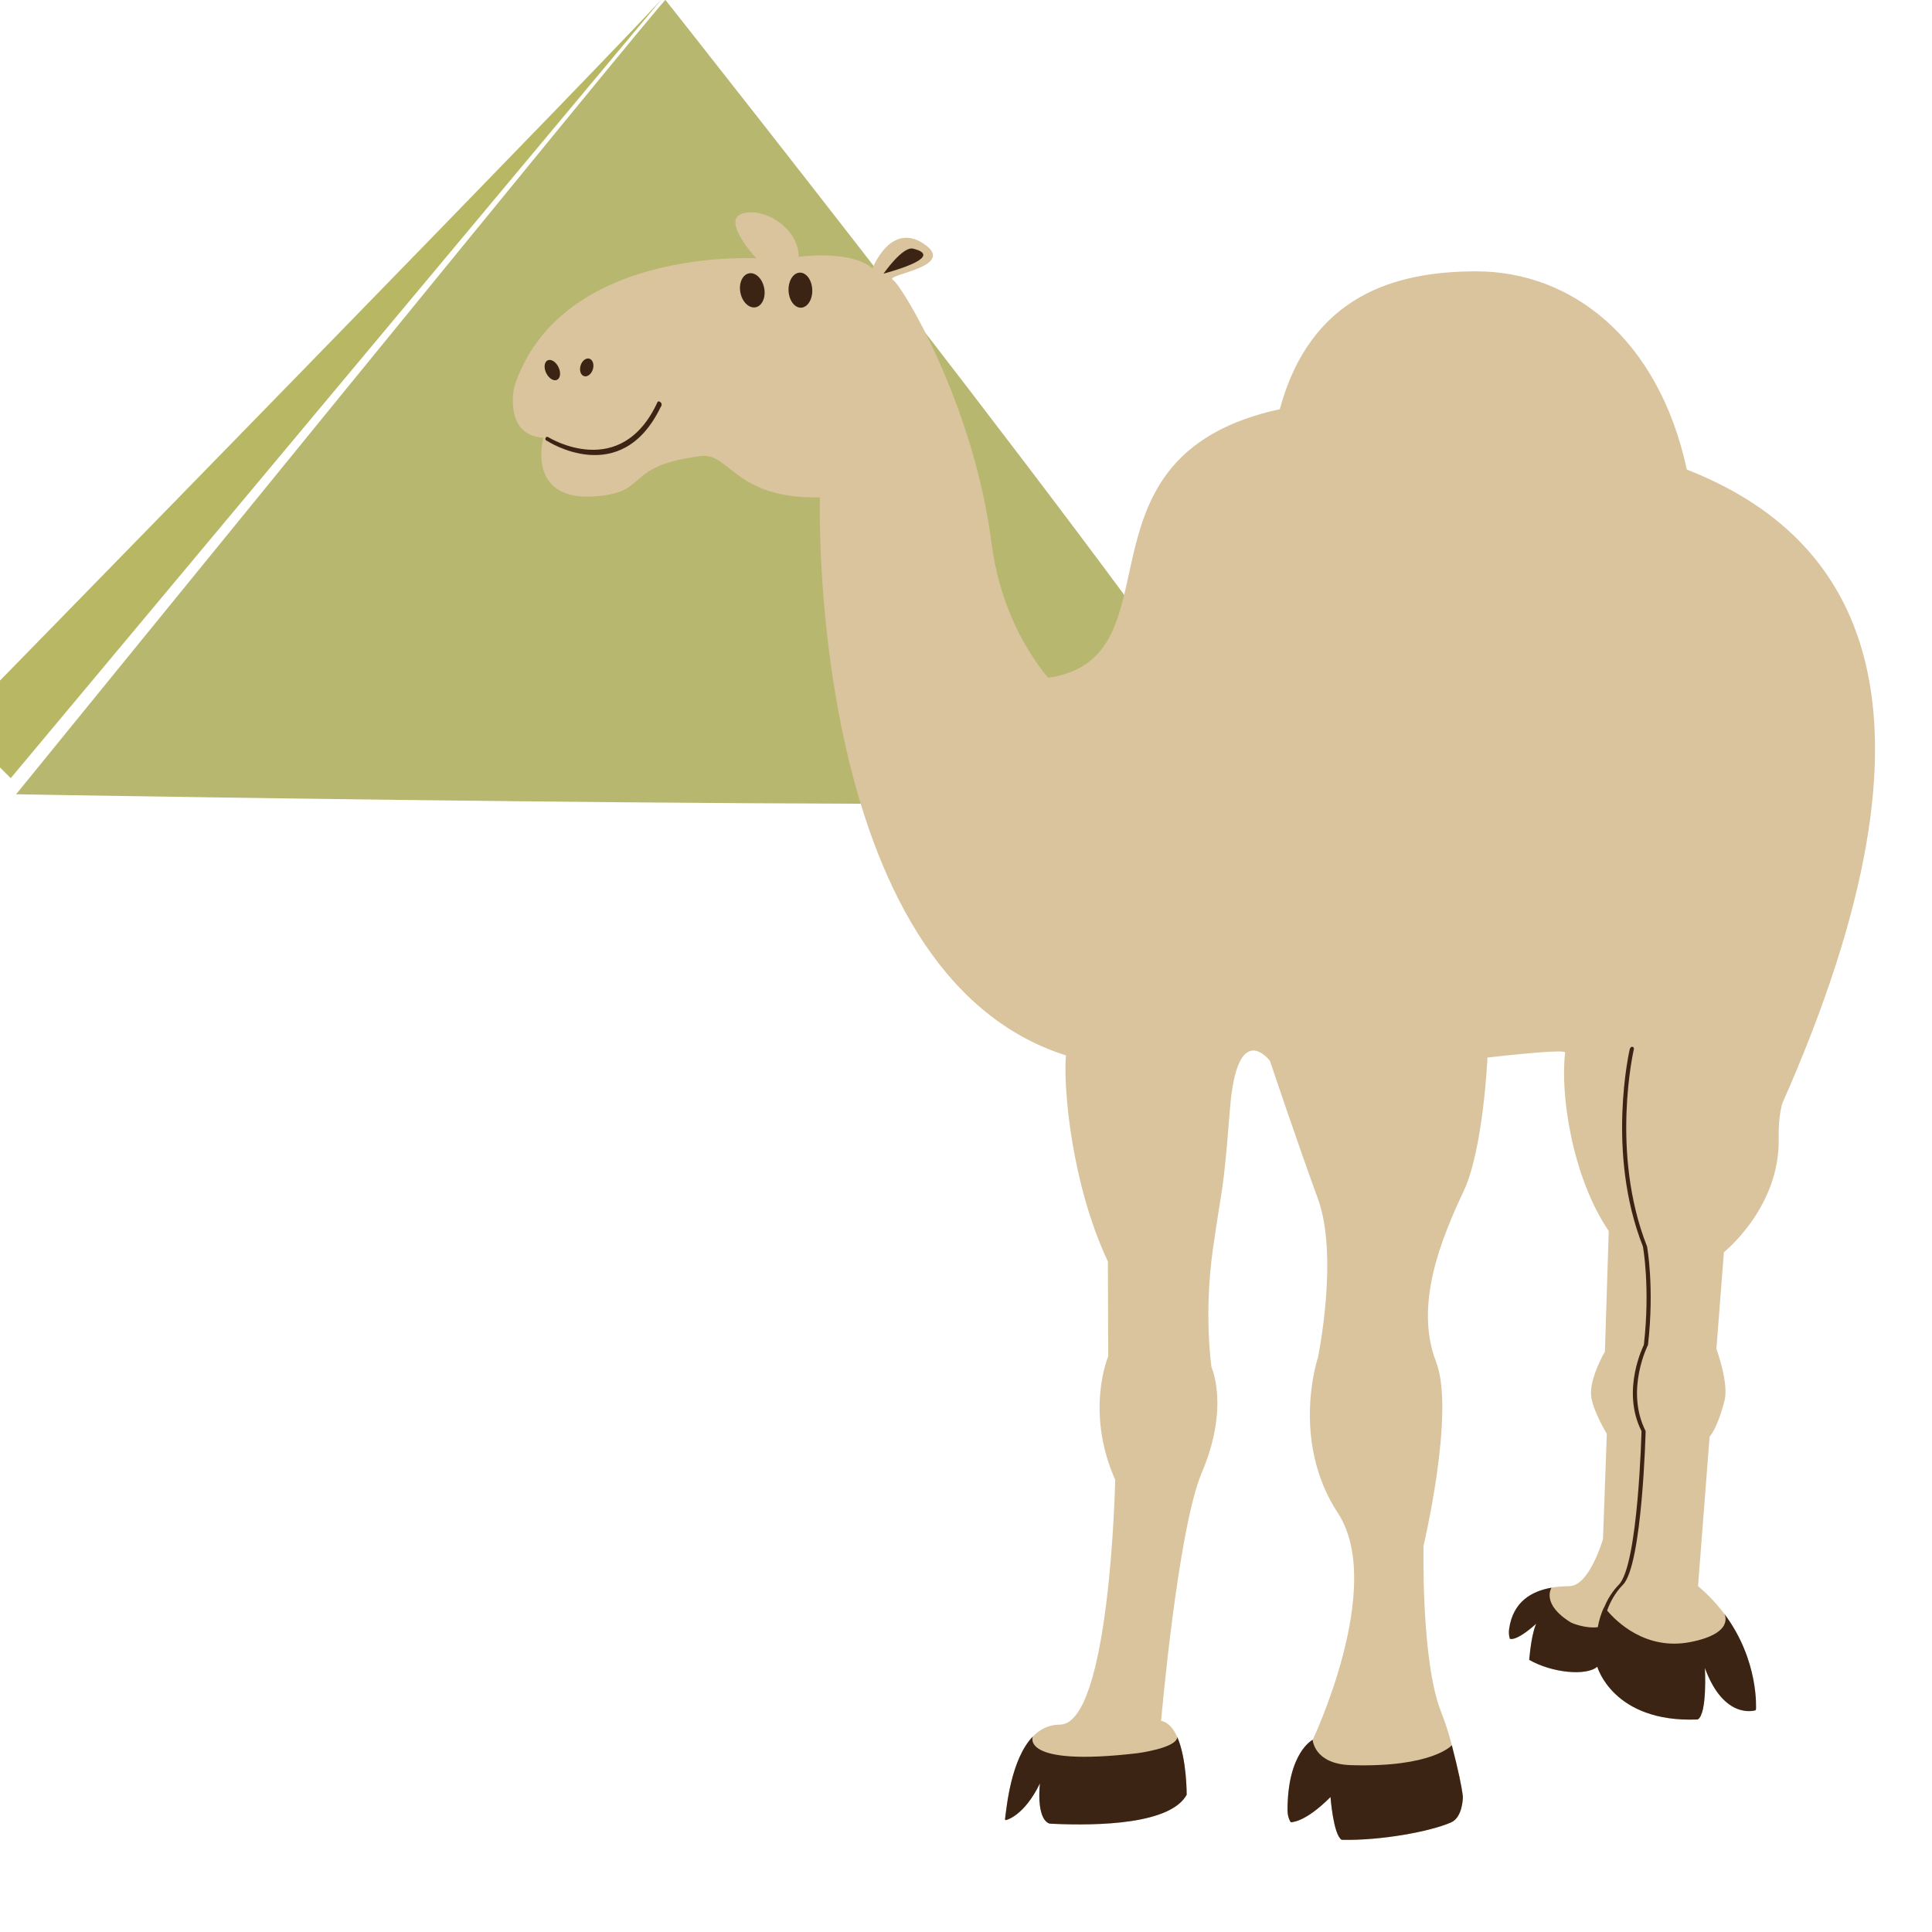 <?xml version="1.0"?><svg width="1440" height="1440" xmlns="http://www.w3.org/2000/svg">

 <g>
  <title>Layer 1</title>
  <path id="svg_387" d="m496,0c4,-8 -484,592 -484,592c0,0 908,16 924,0c16,-16 -440,-592 -440,-592z" stroke-width="0" stroke="#000000" fill="#b7b76f"/>
  <path id="svg_388" d="m496,-4c0,4 -528,544 -528,544c0,0 40,40 40,40" stroke-width="0" stroke="#000000" fill="#b7b764"/>
  <g id="svg_108">
   <path id="svg_109" d="m1257.268,349.981c-21.294,-98.341 -86.464,-147.738 -156.965,-147.738c-60.049,0 -123.341,17.646 -146.421,102.736c-154.063,33.671 -79.62,171.796 -159.749,197.274c-5.223,1.667 -9.541,2.573 -13.081,2.789c-20.327,-24.722 -36.712,-58.794 -42.136,-100.873c-13.37,-103.544 -66.791,-191.881 -73.471,-195.674c-6.679,-3.803 48.425,-9.505 23.384,-26.595c-25.056,-17.1 -38.503,18.114 -38.503,18.114l0.937,0.89c-0.937,-0.89 -1.945,-1.714 -3.031,-2.465c-17.389,-12.078 -52.902,-7.04 -52.902,-7.04c0,-20.888 -25.041,-37.041 -41.729,-32.297c-16.699,4.74 10.122,33.449 10.122,33.449s-146.194,-8.774 -180.411,95.712c0,0 -8.357,36.115 21.691,38.014c0,0 -13.899,49.382 41.884,43.407c37.572,-4.024 18.125,-22.272 75.338,-29.78c21.701,-2.846 25.406,32.173 88.898,30.83c0,0 -10.462,354.45 183.364,415.9c-2.064,23.512 3.988,95.516 31.257,153.6l0.242,70.743c0,0 -17.445,40.932 5.213,91.965c0,0 -3.7,182.505 -41.349,182.505c-8.275,0 -14.831,3.494 -20.054,8.908c0.01,-0.026 0.021,-0.046 0.021,-0.046c-16.37,16.92 -19.54,52.855 -20.62,60.641c0,0 -0.396,1.606 0.411,1.683c0,0 13.4,-2.506 25.509,-27.428c0,0 -3.16,25.715 6.844,29.924l1.58,0.185c35.991,1.683 88.795,0.252 100.935,-21.577c0,0 0.185,-26.734 -7.024,-43.052c0,0.005 0,0.005 0,0.01c-2.774,-6.273 -6.633,-11.013 -12.026,-12.098c0,0 12.361,-142.695 30.352,-185.052c20.8,-48.985 7.235,-78.354 7.235,-78.354s-5.892,-39.069 0.911,-87.329c7.503,-53.282 7.4,-37.51 12.834,-105.515c5.429,-68 29.775,-35.657 29.775,-35.657s22.128,65.798 35.642,102.448c15.85,42.995 0.17,118.555 0.17,118.555s-20.831,61.645 14.851,116.085c35.668,54.445 -18.773,168.95 -18.773,168.95s-18.773,9.392 -18.773,52.557c0,3.432 0.829,6.381 2.357,8.903c0,0 10.235,0.793 29.682,-18.799c0,0 2.064,27.758 8.203,31.849l0.669,0.051c28.473,0.633 65.082,-6.036 80.984,-12.958c8.887,-3.865 8.825,-19.2 8.825,-19.2c-0.968,-7.94 -3.221,-18.835 -8.249,-38.328l-0.01,0.005c-2.12,-8.249 -4.734,-16.663 -7.966,-24.737c-15.016,-37.541 -13.138,-123.891 -13.138,-123.891s23.744,-99.895 9.392,-137.024c-16.776,-43.381 4.611,-93.288 20.646,-127.643c14.62,-31.375 17.62,-99.262 17.62,-99.262s58.29,-6.86 57.899,-3.715c-3.752,30.29 4.816,91.986 32.487,133.051l-2.846,89.83c0,0 -11.121,18.994 -10.354,32.081c0.628,10.827 11.774,29.23 11.774,29.23l-2.851,78.416c0,0 -10.02,34.777 -24.912,35.076c-4.724,0.098 -9.289,0.401 -13.581,1.065l0.129,0.087c-14.985,2.635 -28.7,10.498 -31.597,30.758c-0.36,2.547 -0.165,4.971 0.515,7.261c0,0 3.937,2.866 19.73,-11.177c0,0 -3.391,5.789 -5.295,26.898l0.057,0.072c16.725,9.587 42.378,12.242 50.699,5.11c0,0 11.728,41.683 74.248,39.321l0.664,-0.041c7.184,-4.22 5.295,-38.364 5.295,-38.364c14.389,39.311 37.685,31.545 37.685,31.545l0.371,-0.561c0,0 2.599,-36.372 -23.543,-71.294c0,0 0.041,0.083 0.067,0.129c-5.3,-7.097 -11.754,-14.141 -19.694,-20.806l8.527,-110.167l0.144,-1.317c0,0 5.475,-5.182 11.064,-26.734c3.401,-13.122 -6.042,-38.601 -6.042,-38.601l5.589,-72.076c0,0 41.91,-33.305 40.829,-84.895c-0.355,-17.306 2.82,-26.281 2.82,-26.281c131.153,-296.686 57.312,-421.848 -71.273,-472.172z" fill="#DAC49E"/>
   <path id="svg_110" d="m557.445,203.951c-4.745,1.6 -7.138,8.465 -5.326,15.325c1.806,6.855 7.127,11.131 11.872,9.536c4.74,-1.611 7.122,-8.476 5.311,-15.33c-1.806,-6.875 -7.117,-11.131 -11.857,-9.53zm-67.254,95.485c-27.315,59.828 -81.143,26.621 -81.143,26.621s-1.487,-1.055 -2.146,-0.046c-0.643,1.014 -0.741,2.028 0.921,2.63c0,0 54.872,35.997 84.498,-25.046c0,0 1.549,-1.925 0.401,-3.34c-1.425,-1.775 -2.532,-0.818 -2.532,-0.818zm105.849,-96.236c-4.883,0.206 -8.594,6.227 -8.295,13.436c0.298,7.21 4.498,12.906 9.376,12.69c4.868,-0.216 8.594,-6.227 8.295,-13.447c-0.299,-7.199 -4.498,-12.886 -9.376,-12.68zm-160.578,77.201c2.558,0.659 5.46,-1.734 6.484,-5.352c1.024,-3.618 -0.226,-7.086 -2.784,-7.75c-2.558,-0.659 -5.46,1.739 -6.484,5.352c-1.014,3.613 0.221,7.086 2.784,7.75zm-20.24,2.676c2.511,-1.23 2.974,-5.475 1.019,-9.469c-1.94,-3.998 -5.568,-6.242 -8.084,-5.007c-2.517,1.24 -2.99,5.475 -1.029,9.474c1.945,3.999 5.579,6.247 8.095,5.002zm265.29,-97.765c-7.771,-1.837 -21.994,18.68 -21.994,18.68c36.295,-10.163 33.465,-15.958 21.994,-18.68zm326.373,1130.322c-27.614,-0.854 -28.473,-18.907 -28.473,-18.907s-18.773,9.392 -18.773,52.557c0,3.432 0.828,6.381 2.357,8.903c0,0 10.236,0.793 29.682,-18.799c0,0 2.064,27.758 8.203,31.849l0.669,0.051c28.473,0.633 65.082,-6.036 80.983,-12.958c8.888,-3.865 8.826,-19.2 8.826,-19.2c-0.967,-7.94 -3.221,-18.835 -8.249,-38.328c0.005,-0.005 -14.378,16.699 -75.225,14.831zm-159.111,-8.898c-87.987,10.297 -77.958,-12.428 -77.958,-12.428c-16.37,16.92 -19.54,52.855 -20.62,60.641c0,0 -0.396,1.605 0.412,1.683c0,0 13.4,-2.506 25.509,-27.429c0,0 -3.159,25.715 6.844,29.924l1.58,0.185c35.992,1.683 88.795,0.252 100.935,-21.577c0,0 0.185,-26.734 -7.024,-43.052c-0.206,8.239 -29.677,12.052 -29.677,12.052zm437.467,-103.837c0,0 8.296,14.45 -25.401,21.006c-33.336,6.484 -55.3,-15.567 -61.964,-23.481c2.084,-5.975 5.666,-13.009 11.846,-19.339c14.388,-14.744 16.843,-114.423 16.843,-114.423c-15.444,-30.537 1.755,-64.233 1.755,-64.233c4.914,-43.176 -0.7,-73.357 -0.7,-73.357c-27.732,-70.203 -9.829,-147.069 -9.829,-147.069s0.339,-1.513 -1.107,-1.755s-1.981,1.755 -1.981,1.755s-17.903,76.867 9.824,147.069c0,0 5.619,30.187 0.705,73.357c0,0 -17.198,33.696 -1.755,64.233c0,0 -2.46,99.684 -16.848,114.423c-5.29,5.419 -8.671,11.352 -10.843,16.699c-0.036,-0.052 -0.062,-0.088 -0.062,-0.088c-2.393,4.729 -3.895,9.953 -4.817,15.114c-9.52,1.178 -19.694,-3.293 -19.694,-3.293c-22.992,-13.864 -14.8,-26.142 -14.8,-26.142c-14.985,2.635 -28.7,10.498 -31.597,30.758c-0.36,2.547 -0.164,4.971 0.515,7.261c0,0 3.937,2.866 19.73,-11.177c0,0 -3.391,5.789 -5.296,26.899l0.057,0.072c16.725,9.587 42.378,12.243 50.699,5.11c0,0 11.728,41.683 74.247,39.321l0.664,-0.041c7.184,-4.22 5.295,-38.364 5.295,-38.364c14.389,39.311 37.685,31.545 37.685,31.545l0.371,-0.561c0,-0.005 2.599,-36.372 -23.543,-71.299z" fill="#3C2415"/>
  </g>
 </g>
</svg>